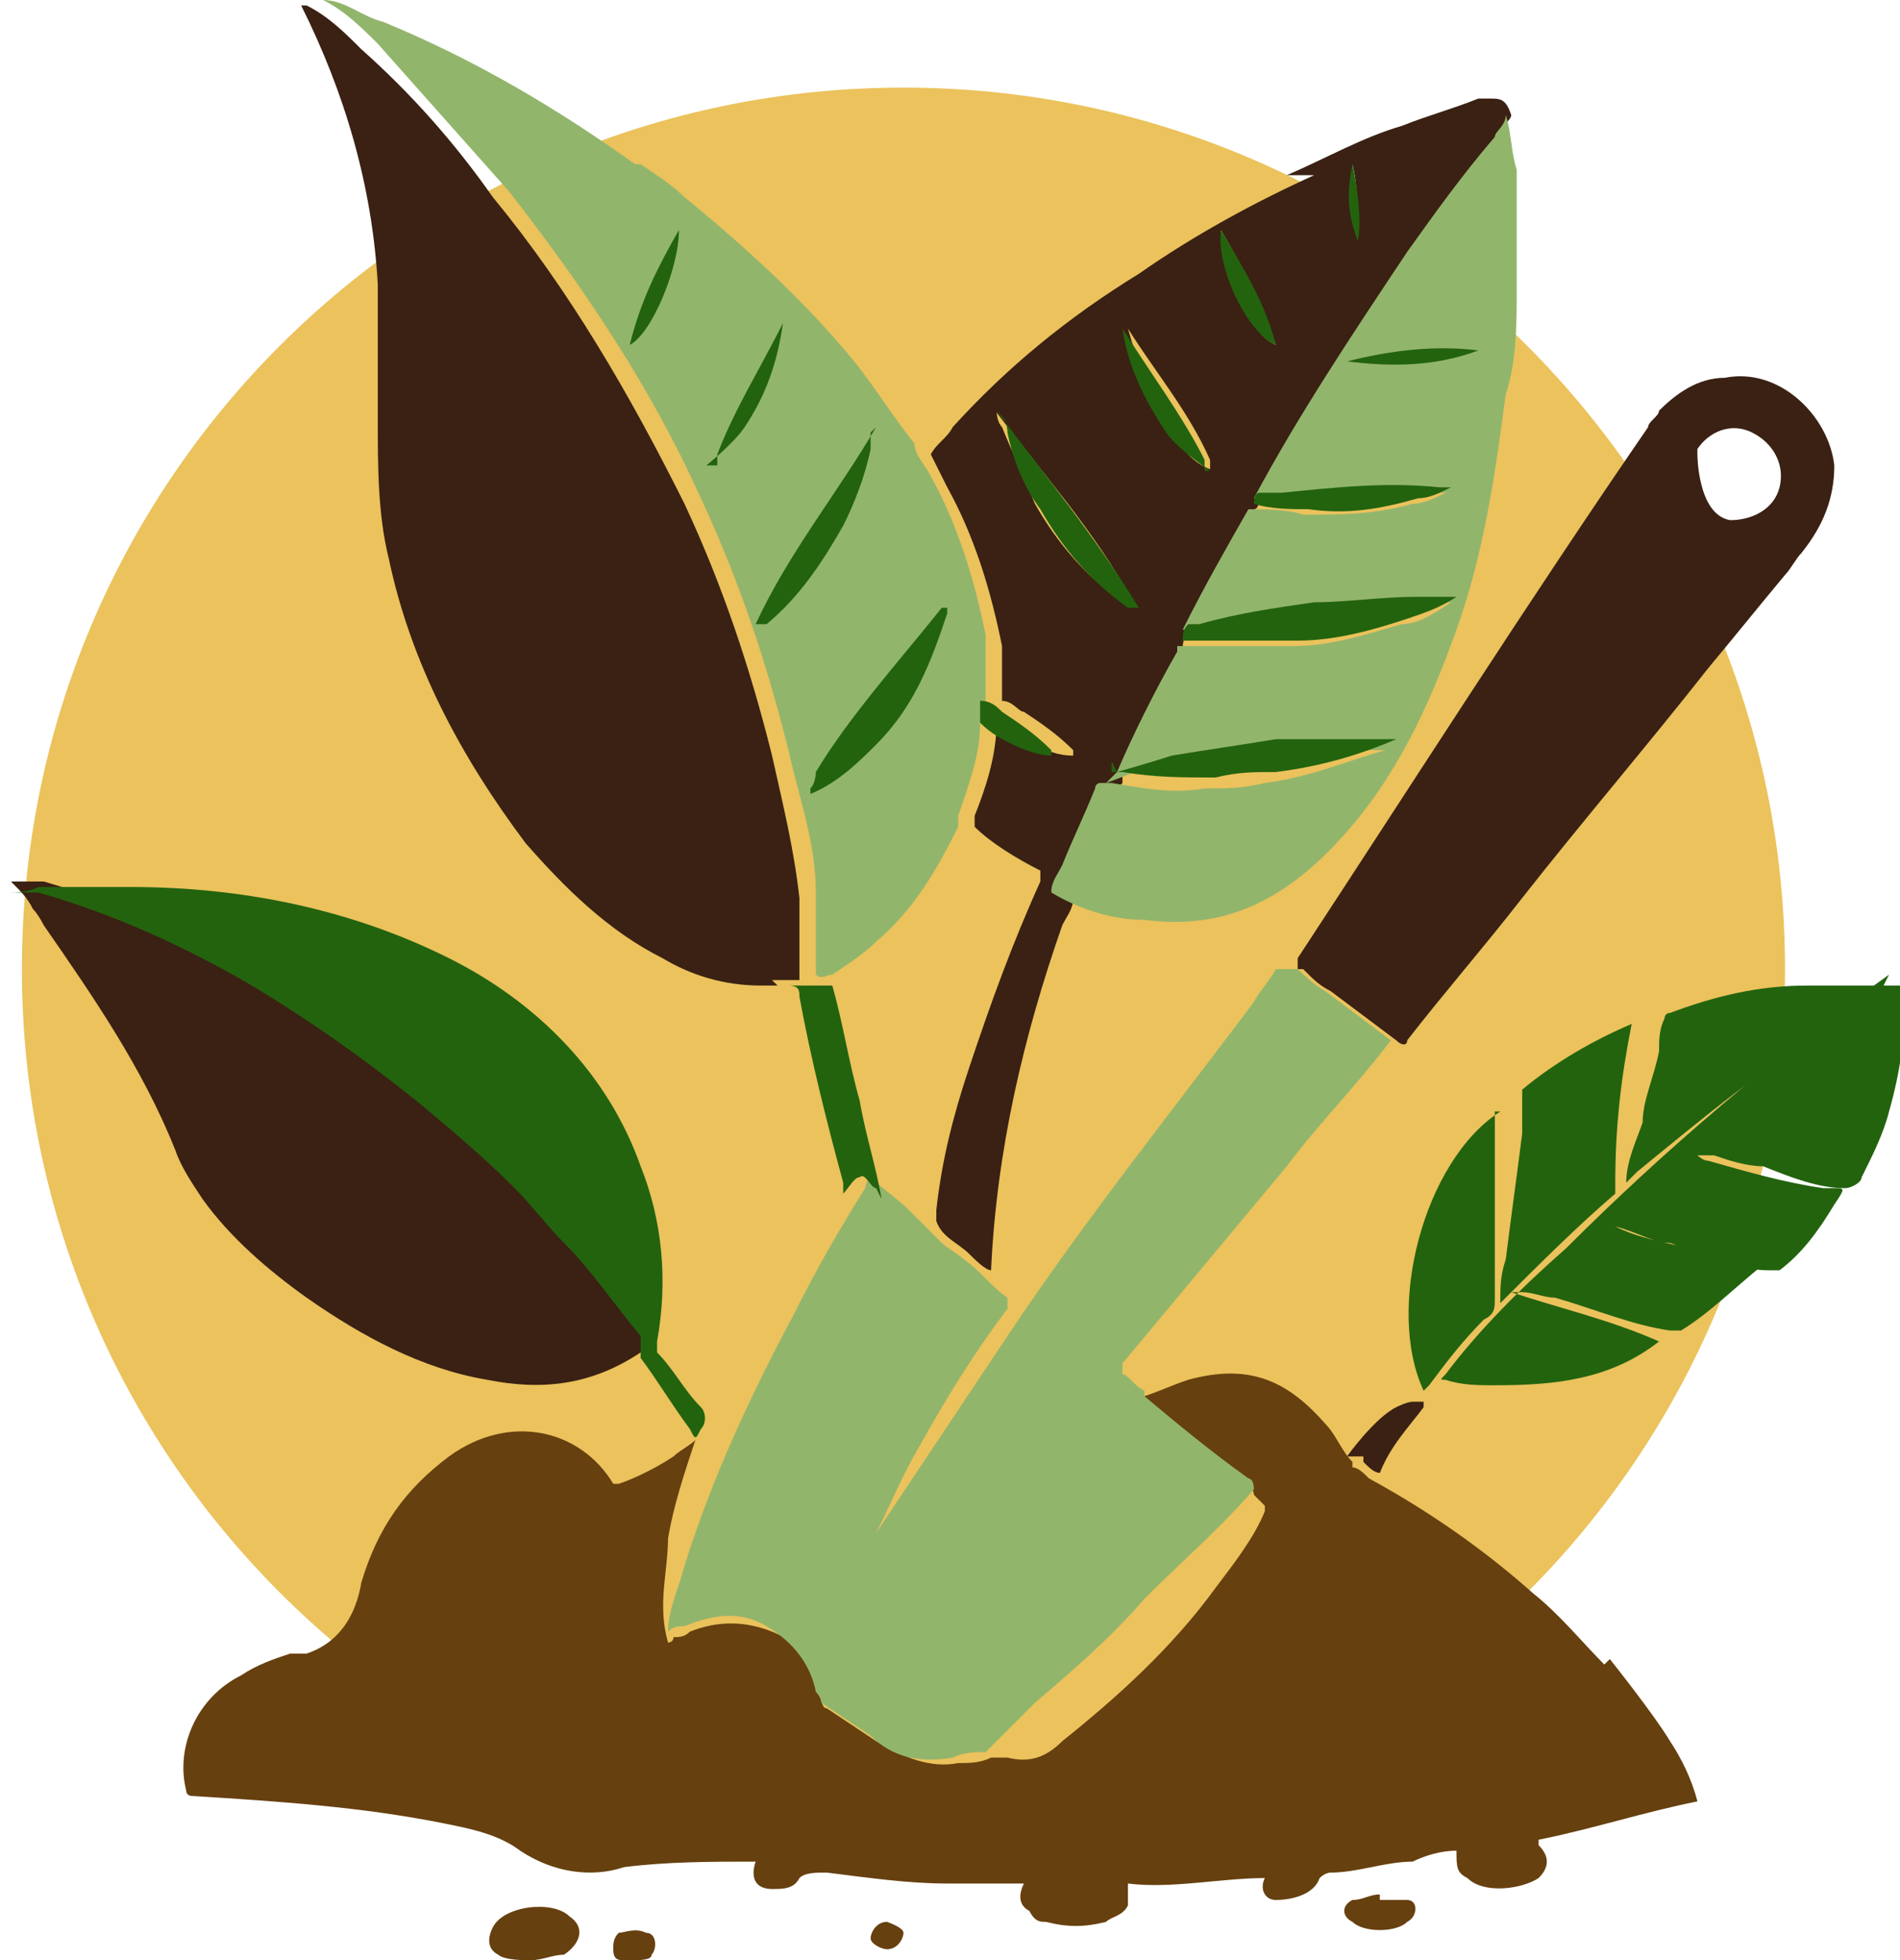 <?xml version="1.0" encoding="UTF-8"?>
<svg id="Ebene_1" data-name="Ebene 1" xmlns="http://www.w3.org/2000/svg" xmlns:xlink="http://www.w3.org/1999/xlink" viewBox="0 0 3.47 3.58">
  <defs>
    <style>
      .cls-1 {
        fill: none;
      }

      .cls-2 {
        fill: #23630e;
      }

      .cls-3 {
        fill: #92b56c;
      }

      .cls-4 {
        fill: #3a2113;
      }

      .cls-5 {
        clip-path: url(#clippath-17);
      }

      .cls-6 {
        clip-path: url(#clippath-19);
      }

      .cls-7 {
        clip-path: url(#clippath-11);
      }

      .cls-8 {
        clip-path: url(#clippath-16);
      }

      .cls-9 {
        clip-path: url(#clippath-18);
      }

      .cls-10 {
        clip-path: url(#clippath-10);
      }

      .cls-11 {
        clip-path: url(#clippath-15);
      }

      .cls-12 {
        clip-path: url(#clippath-13);
      }

      .cls-13 {
        clip-path: url(#clippath-14);
      }

      .cls-14 {
        clip-path: url(#clippath-12);
      }

      .cls-15 {
        clip-path: url(#clippath-31);
      }

      .cls-16 {
        clip-path: url(#clippath-32);
      }

      .cls-17 {
        clip-path: url(#clippath-33);
      }

      .cls-18 {
        clip-path: url(#clippath-34);
      }

      .cls-19 {
        clip-path: url(#clippath-35);
      }

      .cls-20 {
        clip-path: url(#clippath-30);
      }

      .cls-21 {
        clip-path: url(#clippath-36);
      }

      .cls-22 {
        clip-path: url(#clippath-37);
      }

      .cls-23 {
        clip-path: url(#clippath-27);
      }

      .cls-24 {
        clip-path: url(#clippath-29);
      }

      .cls-25 {
        clip-path: url(#clippath-26);
      }

      .cls-26 {
        clip-path: url(#clippath-28);
      }

      .cls-27 {
        clip-path: url(#clippath-20);
      }

      .cls-28 {
        clip-path: url(#clippath-21);
      }

      .cls-29 {
        clip-path: url(#clippath-22);
      }

      .cls-30 {
        clip-path: url(#clippath-23);
      }

      .cls-31 {
        clip-path: url(#clippath-24);
      }

      .cls-32 {
        clip-path: url(#clippath-25);
      }

      .cls-33 {
        clip-path: url(#clippath-1);
      }

      .cls-34 {
        clip-path: url(#clippath-3);
      }

      .cls-35 {
        clip-path: url(#clippath-4);
      }

      .cls-36 {
        clip-path: url(#clippath-2);
      }

      .cls-37 {
        clip-path: url(#clippath-7);
      }

      .cls-38 {
        clip-path: url(#clippath-6);
      }

      .cls-39 {
        clip-path: url(#clippath-9);
      }

      .cls-40 {
        clip-path: url(#clippath-8);
      }

      .cls-41 {
        clip-path: url(#clippath-5);
      }

      .cls-42 {
        fill: #66400f;
      }

      .cls-43 {
        fill: #ebc25c;
      }

      .cls-44 {
        clip-path: url(#clippath);
      }
    </style>
    <clipPath id="clippath">
      <rect class="cls-1" x="0" width="3.47" height="3.58"/>
    </clipPath>
    <clipPath id="clippath-1">
      <rect class="cls-1" width="3.47" height="3.58"/>
    </clipPath>
    <clipPath id="clippath-2">
      <rect class="cls-1" width="3.47" height="3.58"/>
    </clipPath>
    <clipPath id="clippath-3">
      <rect class="cls-1" width="3.47" height="3.58"/>
    </clipPath>
    <clipPath id="clippath-4">
      <rect class="cls-1" width="3.47" height="3.58"/>
    </clipPath>
    <clipPath id="clippath-5">
      <rect class="cls-1" width="3.47" height="3.58"/>
    </clipPath>
    <clipPath id="clippath-6">
      <rect class="cls-1" width="3.47" height="3.58"/>
    </clipPath>
    <clipPath id="clippath-7">
      <rect class="cls-1" width="3.47" height="3.58"/>
    </clipPath>
    <clipPath id="clippath-8">
      <rect class="cls-1" width="3.47" height="3.58"/>
    </clipPath>
    <clipPath id="clippath-9">
      <rect class="cls-1" width="3.47" height="3.58"/>
    </clipPath>
    <clipPath id="clippath-10">
      <rect class="cls-1" width="3.47" height="3.58"/>
    </clipPath>
    <clipPath id="clippath-11">
      <rect class="cls-1" width="3.47" height="3.58"/>
    </clipPath>
    <clipPath id="clippath-12">
      <rect class="cls-1" width="3.47" height="3.58"/>
    </clipPath>
    <clipPath id="clippath-13">
      <rect class="cls-1" width="3.47" height="3.58"/>
    </clipPath>
    <clipPath id="clippath-14">
      <rect class="cls-1" width="3.47" height="3.58"/>
    </clipPath>
    <clipPath id="clippath-15">
      <rect class="cls-1" width="3.47" height="3.58"/>
    </clipPath>
    <clipPath id="clippath-16">
      <rect class="cls-1" width="3.47" height="3.58"/>
    </clipPath>
    <clipPath id="clippath-17">
      <rect class="cls-1" width="3.47" height="3.58"/>
    </clipPath>
    <clipPath id="clippath-18">
      <rect class="cls-1" width="3.47" height="3.58"/>
    </clipPath>
    <clipPath id="clippath-19">
      <rect class="cls-1" width="3.47" height="3.58"/>
    </clipPath>
    <clipPath id="clippath-20">
      <rect class="cls-1" width="3.47" height="3.58"/>
    </clipPath>
    <clipPath id="clippath-21">
      <rect class="cls-1" width="3.47" height="3.58"/>
    </clipPath>
    <clipPath id="clippath-22">
      <rect class="cls-1" width="3.47" height="3.58"/>
    </clipPath>
    <clipPath id="clippath-23">
      <rect class="cls-1" width="3.47" height="3.58"/>
    </clipPath>
    <clipPath id="clippath-24">
      <rect class="cls-1" width="3.47" height="3.58"/>
    </clipPath>
    <clipPath id="clippath-25">
      <rect class="cls-1" width="3.47" height="3.58"/>
    </clipPath>
    <clipPath id="clippath-26">
      <rect class="cls-1" width="3.47" height="3.58"/>
    </clipPath>
    <clipPath id="clippath-27">
      <rect class="cls-1" width="3.47" height="3.58"/>
    </clipPath>
    <clipPath id="clippath-28">
      <rect class="cls-1" width="3.47" height="3.58"/>
    </clipPath>
    <clipPath id="clippath-29">
      <rect class="cls-1" width="3.47" height="3.58"/>
    </clipPath>
    <clipPath id="clippath-30">
      <rect class="cls-1" width="3.47" height="3.58"/>
    </clipPath>
    <clipPath id="clippath-31">
      <rect class="cls-1" width="3.47" height="3.58"/>
    </clipPath>
    <clipPath id="clippath-32">
      <rect class="cls-1" width="3.47" height="3.58"/>
    </clipPath>
    <clipPath id="clippath-33">
      <rect class="cls-1" width="3.47" height="3.58"/>
    </clipPath>
    <clipPath id="clippath-34">
      <rect class="cls-1" width="3.47" height="3.58"/>
    </clipPath>
    <clipPath id="clippath-35">
      <rect class="cls-1" width="3.47" height="3.58"/>
    </clipPath>
    <clipPath id="clippath-36">
      <rect class="cls-1" width="3.47" height="3.58"/>
    </clipPath>
    <clipPath id="clippath-37">
      <rect class="cls-1" width="3.47" height="3.58"/>
    </clipPath>
  </defs>
  <g class="cls-44">
    <g>
      <g class="cls-33">
        <path class="cls-43" d="M3.26,1.77c0,.89-.72,1.61-1.61,1.61S.04,2.66.04,1.77.76.16,1.65.16s1.61.72,1.61,1.61Z"/>
      </g>
      <g class="cls-36">
        <path class="cls-42" d="M2.94,3.03s.08.1.11.15c.02.03.04.07.05.11-.1.02-.19.05-.29.07,0,0,0,0,0,.01.02.02.02.04,0,.06-.03.02-.1.03-.13,0-.02-.01-.02-.02-.02-.05-.03,0-.06.01-.08.02-.05,0-.1.02-.15.02,0,0-.01,0-.02.01-.01.03-.05.04-.08.04-.02,0-.03-.02-.02-.04-.08,0-.17.02-.25.01,0,.02,0,.03,0,.04-.01.02-.03.02-.04.03-.04.01-.07.01-.11,0-.01,0-.02,0-.03-.02-.02-.01-.02-.03-.01-.05,0,0,0,0,0,0-.05,0-.09,0-.14,0-.07,0-.14-.01-.22-.02-.02,0-.04,0-.05.01-.01.02-.03.02-.05.02-.03,0-.04-.02-.03-.05-.08,0-.16,0-.24.01-.06.02-.13.01-.19-.03-.04-.03-.09-.04-.14-.05-.15-.03-.3-.04-.46-.05,0,0-.01,0-.01-.01-.02-.08.02-.17.1-.21.03-.02.06-.03.09-.04,0,0,0,0,.01,0,0,0,.01,0,.02,0,.06-.02.09-.07.1-.13.03-.1.08-.17.16-.23.11-.08.24-.05.3.05,0,0,0,0,.01,0,.03-.01.07-.03.1-.05.01-.01.03-.02.04-.03-.02.06-.04.12-.05.18,0,.06-.02.12,0,.19,0,0,.01,0,.01-.01.01,0,.02,0,.03-.01.05-.02.1-.02.15,0,.05.02.08.06.09.12,0,0,0,.02.01.02.03.02.06.04.09.06.05.03.1.05.15.04.02,0,.04,0,.06-.01.01,0,.02,0,.03,0,.04.01.07,0,.1-.03.1-.08.2-.17.28-.28.03-.04.07-.09.09-.14,0,0,0,0,0-.01,0,0-.01-.01-.02-.02,0,0,0-.01-.01-.02-.06-.05-.12-.1-.19-.15,0,0,0,0,0-.01.03-.01.05-.02.08-.03.11-.03.18,0,.25.08.02.02.03.05.05.07,0,0,0,.01,0,.01.01,0,.02.01.03.02.11.06.21.13.3.21.05.04.09.09.13.13h0Z"/>
      </g>
      <g class="cls-34">
        <path class="cls-4" d="M1.42,1.8s0,0-.01,0c0,0-.01,0-.02,0-.07,0-.13-.02-.18-.05-.1-.05-.18-.13-.25-.21-.12-.16-.21-.33-.25-.52-.02-.08-.02-.17-.02-.25,0-.03,0-.06,0-.09,0-.05,0-.11,0-.16-.01-.18-.06-.35-.14-.51,0,0,0,0,0,0,0,0,0,0,.01,0,0,0,0,0,0,0,.04.02.07.05.1.08.09.08.17.17.24.27.14.17.25.36.35.56.07.15.12.3.16.46.02.09.04.17.05.26,0,.05,0,.1,0,.15,0,0,0,0-.01,0-.01,0-.03,0-.04,0h0Z"/>
      </g>
      <g class="cls-35">
        <path class="cls-4" d="M2.35.32c.07-.03.14-.07.21-.09.05-.02.09-.03.14-.05,0,0,.01,0,.02,0,.02,0,.03,0,.04.03,0,.01-.02.02-.02.04-.05.07-.11.14-.16.21-.1.14-.19.29-.28.45,0,0,0,.02-.01.02-.04.07-.08.15-.12.22,0,0-.01.02-.01.03,0,0,0,0,0,.01-.04.07-.07.15-.11.22,0,0,0,.01,0,.02,0,0,0,0-.01.01-.02.05-.04.09-.06.14,0,.02-.02.03-.02.05,0,0,0,0,0,.01,0,.02-.01.03-.02.05-.07.2-.12.41-.13.63-.01,0-.03-.02-.04-.03-.02-.02-.05-.03-.06-.06,0,0,0-.01,0-.02.01-.09.03-.17.06-.26.04-.12.08-.23.13-.34,0-.01,0-.02,0-.02-.04-.02-.09-.05-.12-.08,0,0,0-.01,0-.02.02-.05.04-.11.04-.17,0,0,0,0,.01,0,.02.01.04.02.06.04.02.01.04.02.07.02,0,0,0-.01,0-.01-.03-.03-.06-.05-.09-.07-.01,0-.02-.02-.04-.02,0-.03,0-.07,0-.1-.02-.1-.05-.2-.1-.29-.01-.02-.02-.04-.03-.06.01-.02.03-.03.04-.05.1-.11.21-.2.34-.28.1-.07.21-.13.32-.18h0ZM2.21.86h0s0,0,0,0c0,0,0-.02,0-.02-.04-.09-.1-.16-.15-.24,0,0,0,0,0,0,0,0,0,0,0,0,.02.07.04.13.08.19.02.03.04.06.08.07h0ZM1.82.75s0,0,0,0c0,0,0,.02.01.03.02.05.04.09.06.14.04.07.09.13.16.18,0,0,.01,0,.02,0-.07-.13-.17-.24-.26-.36h0ZM2.23.42c0,.07.05.19.1.21-.02-.07-.06-.14-.1-.21ZM2.47.3s0,.1.01.14c0-.05,0-.1-.01-.14ZM1.82.74h0s0,0,0,0h0Z"/>
      </g>
      <g class="cls-41">
        <path class="cls-3" d="M1.79,1.32c0,.06-.02.11-.04.17,0,0,0,.01,0,.02,0,0,0,0,0,0-.04.08-.08.15-.15.21-.02.02-.05.04-.08.06-.01,0-.02.01-.03,0,0-.05,0-.1,0-.15,0-.09-.03-.17-.05-.26-.04-.16-.09-.31-.16-.46-.09-.2-.21-.38-.35-.56-.08-.09-.16-.18-.24-.27-.03-.03-.06-.06-.1-.08,0,0,0,0,0,0,.04,0,.07.03.11.04.17.07.32.16.46.26,0,0,0,0,.01,0,.03.02.06.04.08.06.11.09.22.19.31.3.04.05.07.1.11.15,0,.02.02.04.03.06.05.09.08.19.1.29,0,.03,0,.07,0,.1,0,.01,0,.03,0,.04h0ZM1.49,1.45s0,0,0,0c0,0,0,0,0,0,0,0,0,0,0,0,0,0,0,0,0,0h0Z"/>
      </g>
      <g class="cls-38">
        <path class="cls-3" d="M2.04,1.41c.03-.07.07-.15.11-.22,0,0,0,0,0-.01,0,0,.01,0,.02,0,.06,0,.12,0,.19,0,.07,0,.13-.02.2-.04.03,0,.06-.02.09-.04-.02,0-.04,0-.07,0-.06,0-.12,0-.19.01-.07,0-.14.02-.21.04,0,0-.01,0-.02,0,.04-.08.08-.15.12-.22.03,0,.07,0,.1.01.07,0,.13,0,.2-.02.02,0,.04-.01.06-.02,0,0-.01,0-.02,0-.1,0-.19,0-.29.01-.01,0-.03,0-.04,0,.08-.15.18-.3.28-.45.05-.07.1-.14.16-.21,0-.01.02-.02.02-.04.01.03.01.07.02.1,0,.07,0,.14,0,.22,0,.06,0,.13-.02.19-.02.15-.04.29-.09.43-.05.14-.11.27-.21.38-.1.11-.21.17-.36.15-.06,0-.12-.02-.17-.05,0-.02.01-.03.02-.05.02-.05.04-.09.06-.14,0,0,0-.01.01-.01,0,0,.01,0,.02,0,.06.01.11.02.17.01.04,0,.07,0,.11-.01.08-.01.15-.04.22-.06,0,0,.01,0,.01,0,0,0,0,0-.01,0-.02,0-.05,0-.07,0-.05,0-.1,0-.15,0-.07,0-.13.01-.19.03-.03,0-.07.02-.1.03h0ZM2.46.66c.08,0,.16,0,.24-.02-.08,0-.16,0-.24.02Z"/>
      </g>
      <g class="cls-37">
        <path class="cls-4" d="M1.17,2.47s0,0,0,0c-.09.06-.18.07-.28.05-.12-.02-.23-.08-.33-.15-.07-.05-.14-.11-.19-.18-.02-.03-.04-.06-.05-.09-.06-.15-.15-.28-.24-.41,0,0-.01-.02-.02-.03-.01-.02-.02-.03-.04-.05,0,0,0,0,.02,0,.01,0,.02,0,.04,0,.14.04.26.1.39.17.11.06.21.13.3.21.06.05.12.11.18.16.03.03.06.07.09.1.05.05.1.11.14.17,0,.01.01.02,0,.03h0Z"/>
      </g>
      <g class="cls-40">
        <path class="cls-4" d="M2.37,1.77s0,0,0-.02c.21-.32.42-.65.64-.97,0-.01.02-.02.02-.03.03-.03.07-.06.12-.06.1-.02.19.07.2.16,0,.06-.02.11-.06.16-.01.01-.02.03-.03.04-.05.06-.09.11-.14.17-.11.14-.23.28-.34.42-.07.09-.14.17-.21.26,0,.01-.01.01-.02,0-.04-.03-.08-.06-.12-.09-.02-.01-.03-.02-.05-.04h0ZM3.1.83s0,.11.06.12c0,0,0,0,0,0,.04,0,.08-.02.09-.06.01-.04-.01-.08-.05-.1-.04-.02-.08,0-.1.03h0Z"/>
      </g>
      <g class="cls-39">
        <path class="cls-2" d="M3.43,1.82s-.05.03-.08.05c-.13.08-.25.18-.36.27,0,0-.01.01-.02.02,0-.04.02-.08.03-.11,0-.04.02-.08.03-.13,0-.02,0-.04.01-.06,0,0,0-.01.01-.01.08-.03.16-.05.25-.05.02,0,.03,0,.05,0,.01,0,.02,0,.03,0,.01,0,.02,0,.04,0,.02,0,.04,0,.05,0,.01,0,.01,0,.01.02,0,.07-.01.14-.03.21,0,0,0,0,0,0-.01.04-.03.08-.05.12,0,.01-.02.02-.03.02-.05,0-.1-.02-.15-.04-.03,0-.06-.01-.09-.02,0,0-.02,0-.03,0,0,0,.01.01.02.01.07.02.14.04.21.05,0,0,.01,0,.02,0,.02,0,.02,0,0,.03-.03.05-.06.09-.1.12,0,0-.01,0-.02,0-.06,0-.12-.03-.18-.05-.03,0-.06-.02-.1-.03,0,0,0,0,0,0,0,0-.01,0-.01,0,0,0,0,0,.01,0,.04.02.09.03.14.04.04.01.08.02.12.03,0,0,0,0,.01,0,0,0,0,0,0,0-.05.04-.1.09-.15.12,0,0-.01,0-.02,0-.07-.01-.14-.04-.21-.06-.02,0-.04-.01-.06-.01,0,0-.01,0-.02,0,.09.03.18.05.27.09-.09.07-.19.08-.3.08-.03,0-.06,0-.09-.01-.01,0-.01,0,0-.01.06-.08.14-.16.22-.23.18-.18.38-.35.59-.5,0,0,0,0,0,0,0,0,0,0,0,0,0,0,0,0,0,0h0Z"/>
      </g>
      <g class="cls-10">
        <path class="cls-2" d="M1.17,2.47s0-.02,0-.03c-.05-.06-.09-.12-.14-.17-.03-.03-.06-.07-.09-.1-.06-.06-.12-.11-.18-.16-.1-.08-.2-.15-.3-.21-.12-.07-.25-.13-.39-.17-.01,0-.02,0-.04,0,0,0-.01,0-.02,0,0,0,0,0,0,0,.02,0,.04,0,.06-.01.06,0,.12,0,.17,0,.2,0,.4.04.58.13.16.08.29.21.35.38.04.1.05.21.03.32,0,0,0,.01,0,.02.03.03.05.07.08.1.01.01.01.03,0,.04-.01.02-.01.02-.02,0-.03-.04-.06-.09-.09-.13h0Z"/>
      </g>
      <g class="cls-7">
        <path class="cls-42" d="M.96,3.58s-.04,0-.05-.01c-.02-.01-.02-.03-.01-.05.02-.04.11-.05.14-.02.03.02.02.05-.01.07-.02,0-.04.01-.06.01h0Z"/>
      </g>
      <g class="cls-14">
        <path class="cls-42" d="M2.52,3.47s.03,0,.05,0c.02,0,.02.03,0,.04-.02.02-.08.02-.1,0-.02-.01-.02-.03,0-.04.02,0,.03-.01.05-.01Z"/>
      </g>
      <g class="cls-12">
        <path class="cls-42" d="M1.15,3.58s0,0-.01,0c-.01,0-.02,0-.02-.02,0-.01,0-.02.01-.03.01,0,.03-.01.05,0,.02,0,.02.03.01.04,0,.01-.02.01-.04.01h0Z"/>
      </g>
      <g class="cls-13">
        <path class="cls-42" d="M1.62,3.51s.03.01.03.02c0,.01-.01.03-.03.03-.01,0-.03-.01-.03-.02,0-.01.01-.03.03-.03h0Z"/>
      </g>
      <g class="cls-11">
        <path class="cls-4" d="M.56,0s0,0,0,0c0,0,0,0,0,0,0,0,0,0,0,0h0Z"/>
      </g>
      <g class="cls-8">
        <path class="cls-3" d="M2.37,1.77s.03.03.05.04c.04.03.08.06.12.09-.06.08-.13.15-.19.23-.1.12-.2.24-.3.36,0,0,0,.01,0,.02.01,0,.02.02.04.03,0,0,0,0,0,.01.06.05.12.1.19.15,0,0,.01,0,.01.02-.06.07-.13.13-.2.2-.06.07-.13.13-.2.19-.03.03-.06.06-.09.09-.02,0-.04,0-.06.01-.06.01-.11,0-.15-.04-.03-.02-.06-.04-.09-.06,0,0,0-.01-.01-.02-.01-.05-.04-.09-.09-.12-.05-.03-.1-.02-.15,0-.01,0-.02,0-.03.01,0-.04.02-.08.03-.12.05-.16.12-.31.2-.46.04-.08.08-.15.13-.23,0,0,0-.01.01-.02h0s0,0,0,0c0,0,0,0,0,0,.02.02.05.04.07.06.02.02.04.04.06.06.01.01.03.02.04.03.03.02.05.05.08.07,0,0,0,.01,0,.02-.06.08-.11.16-.16.25-.03.05-.05.1-.08.16,0,0,0,0,0,0,.08-.12.16-.24.24-.36.14-.21.3-.41.45-.61.01-.02.03-.04.04-.06h0Z"/>
      </g>
      <g class="cls-5">
        <path class="cls-4" d="M2.46,2.66s.05-.07.09-.09c0,0,.02-.01.03-.01,0,0,.01,0,.02,0,0,0,0,0,0,.01-.03.04-.06.07-.08.12-.01,0-.02-.01-.03-.02,0,0,0,0,0-.01h0Z"/>
      </g>
      <g class="cls-9">
        <path class="cls-2" d="M1.6,2.17h0s0,0,0,0c-.01,0-.02-.03-.03-.02-.01,0-.02.02-.03.03,0,0,0-.01,0-.02-.03-.11-.06-.23-.08-.34,0-.01,0-.02-.02-.02.01,0,.03,0,.04,0,0,0,.01,0,.01,0,.01,0,.02,0,.03,0,.02.07.03.14.05.21.01.06.03.12.04.18h0Z"/>
      </g>
      <g class="cls-6">
        <path class="cls-2" d="M1.39,1.8s.01,0,.02,0c0,0-.01,0-.02,0Z"/>
      </g>
      <g class="cls-27">
        <path class="cls-2" d="M2.98,1.87c-.02.1-.03.19-.03.29,0,0,0,.01,0,.02-.07.06-.14.13-.21.2,0,0,0,0,0,0,0,0,0,0,0,0,0-.03,0-.05.01-.08.01-.08.02-.15.03-.23,0-.02,0-.05,0-.07,0,0,0,0,0-.01.06-.05.13-.09.2-.12h0Z"/>
      </g>
      <g class="cls-28">
        <path class="cls-2" d="M2.73,2.03s0,.07,0,.11c0,.08,0,.15,0,.23,0,.02,0,.03-.02.04-.04.04-.07.08-.1.12,0,0,0,0-.01.01-.07-.15,0-.42.14-.51h0Z"/>
      </g>
      <g class="cls-29">
        <path class="cls-2" d="M2.04,1.41s.07-.02.1-.03c.06-.01.13-.02.19-.03.05,0,.1,0,.15,0,.02,0,.05,0,.07,0,0,0,.01,0,.01,0,0,0,0,0-.01,0-.07.03-.14.05-.22.06-.04,0-.07,0-.11.01-.06,0-.11,0-.17-.01,0,0-.01,0-.02,0,0,0,0-.01,0-.02Z"/>
      </g>
      <g class="cls-30">
        <path class="cls-2" d="M2.17,1.14s.01,0,.02,0c.07-.02.14-.03.21-.04.06,0,.12-.01.19-.01.02,0,.04,0,.07,0-.03.02-.06.03-.09.04-.06.02-.13.04-.2.04-.06,0-.12,0-.19,0,0,0-.01,0-.02,0,0-.01,0-.02.01-.03Z"/>
      </g>
      <g class="cls-31">
        <path class="cls-2" d="M1.82.75c.09.12.18.23.26.36-.01,0-.02,0-.02,0-.07-.05-.12-.11-.16-.18-.03-.04-.05-.09-.06-.14,0,0,0-.02-.01-.03,0,0,0,0,0,0h0Z"/>
      </g>
      <g class="cls-32">
        <path class="cls-2" d="M2.3.9s.03,0,.04,0c.1-.01.19-.02.29-.01,0,0,.01,0,.02,0-.02.01-.04.02-.06.02-.07.02-.13.03-.2.02-.03,0-.07,0-.1-.01,0,0,0-.02.01-.02h0Z"/>
      </g>
      <g class="cls-25">
        <path class="cls-2" d="M2.21.86s-.06-.04-.08-.07c-.04-.06-.07-.12-.08-.19,0,0,0,0,0,0,0,0,0,0,0,0,.05.08.11.16.15.24,0,0,0,.01,0,.02h0Z"/>
      </g>
      <g class="cls-23">
        <path class="cls-2" d="M2.23.42c.04.07.08.13.1.21-.05-.02-.11-.14-.1-.21Z"/>
      </g>
      <g class="cls-26">
        <path class="cls-2" d="M1.79,1.32s0-.03,0-.04c.02,0,.03.01.04.02.03.02.06.04.09.07,0,0,0,0,0,.01-.02,0-.05-.01-.07-.02-.02-.01-.04-.02-.06-.04,0,0,0,0-.01,0h0Z"/>
      </g>
      <g class="cls-24">
        <path class="cls-2" d="M2.47.3s.02.09.01.14c-.02-.05-.02-.09-.01-.14Z"/>
      </g>
      <g class="cls-20">
        <path class="cls-2" d="M1.82.74h0s0,0,0,0h0Z"/>
      </g>
      <g class="cls-15">
        <path class="cls-2" d="M2.21.86h0s0,0,0,0h0Z"/>
      </g>
      <g class="cls-16">
        <path class="cls-2" d="M1.49,1.45s0,0,0,0c0,0,0,0,0,0,0,0,0,0,0,0,0,0,0,0,0,0h0Z"/>
      </g>
      <g class="cls-17">
        <path class="cls-2" d="M2.46.66c.08-.02.16-.03.24-.02-.08.03-.16.03-.24.02Z"/>
      </g>
      <g class="cls-18">
        <path class="cls-2" d="M1.6.78c-.07.12-.16.23-.22.36.01,0,.02,0,.02,0,.06-.05.1-.11.14-.18.02-.04.04-.09.05-.14,0,0,0-.02,0-.03,0,0,0,0,0,0Z"/>
      </g>
      <g class="cls-19">
        <path class="cls-2" d="M1.29.85s.05-.04.07-.07c.04-.06.06-.12.07-.19,0,0,0,0,0,0,0,0,0,0,0,0-.04.08-.09.16-.12.24,0,0,0,.01,0,.02h0Z"/>
      </g>
      <g class="cls-21">
        <path class="cls-2" d="M1.48,1.45c.05-.02.09-.06.12-.09.07-.07.1-.15.13-.24,0,0,0,0,0-.01,0,0,0,0-.01,0-.08.1-.17.2-.23.3,0,0,0,.02-.01.03h0Z"/>
      </g>
      <g class="cls-22">
        <path class="cls-2" d="M1.24.42c-.04.07-.07.13-.09.21.04-.02.09-.14.09-.21Z"/>
      </g>
    </g>
  </g>
</svg>